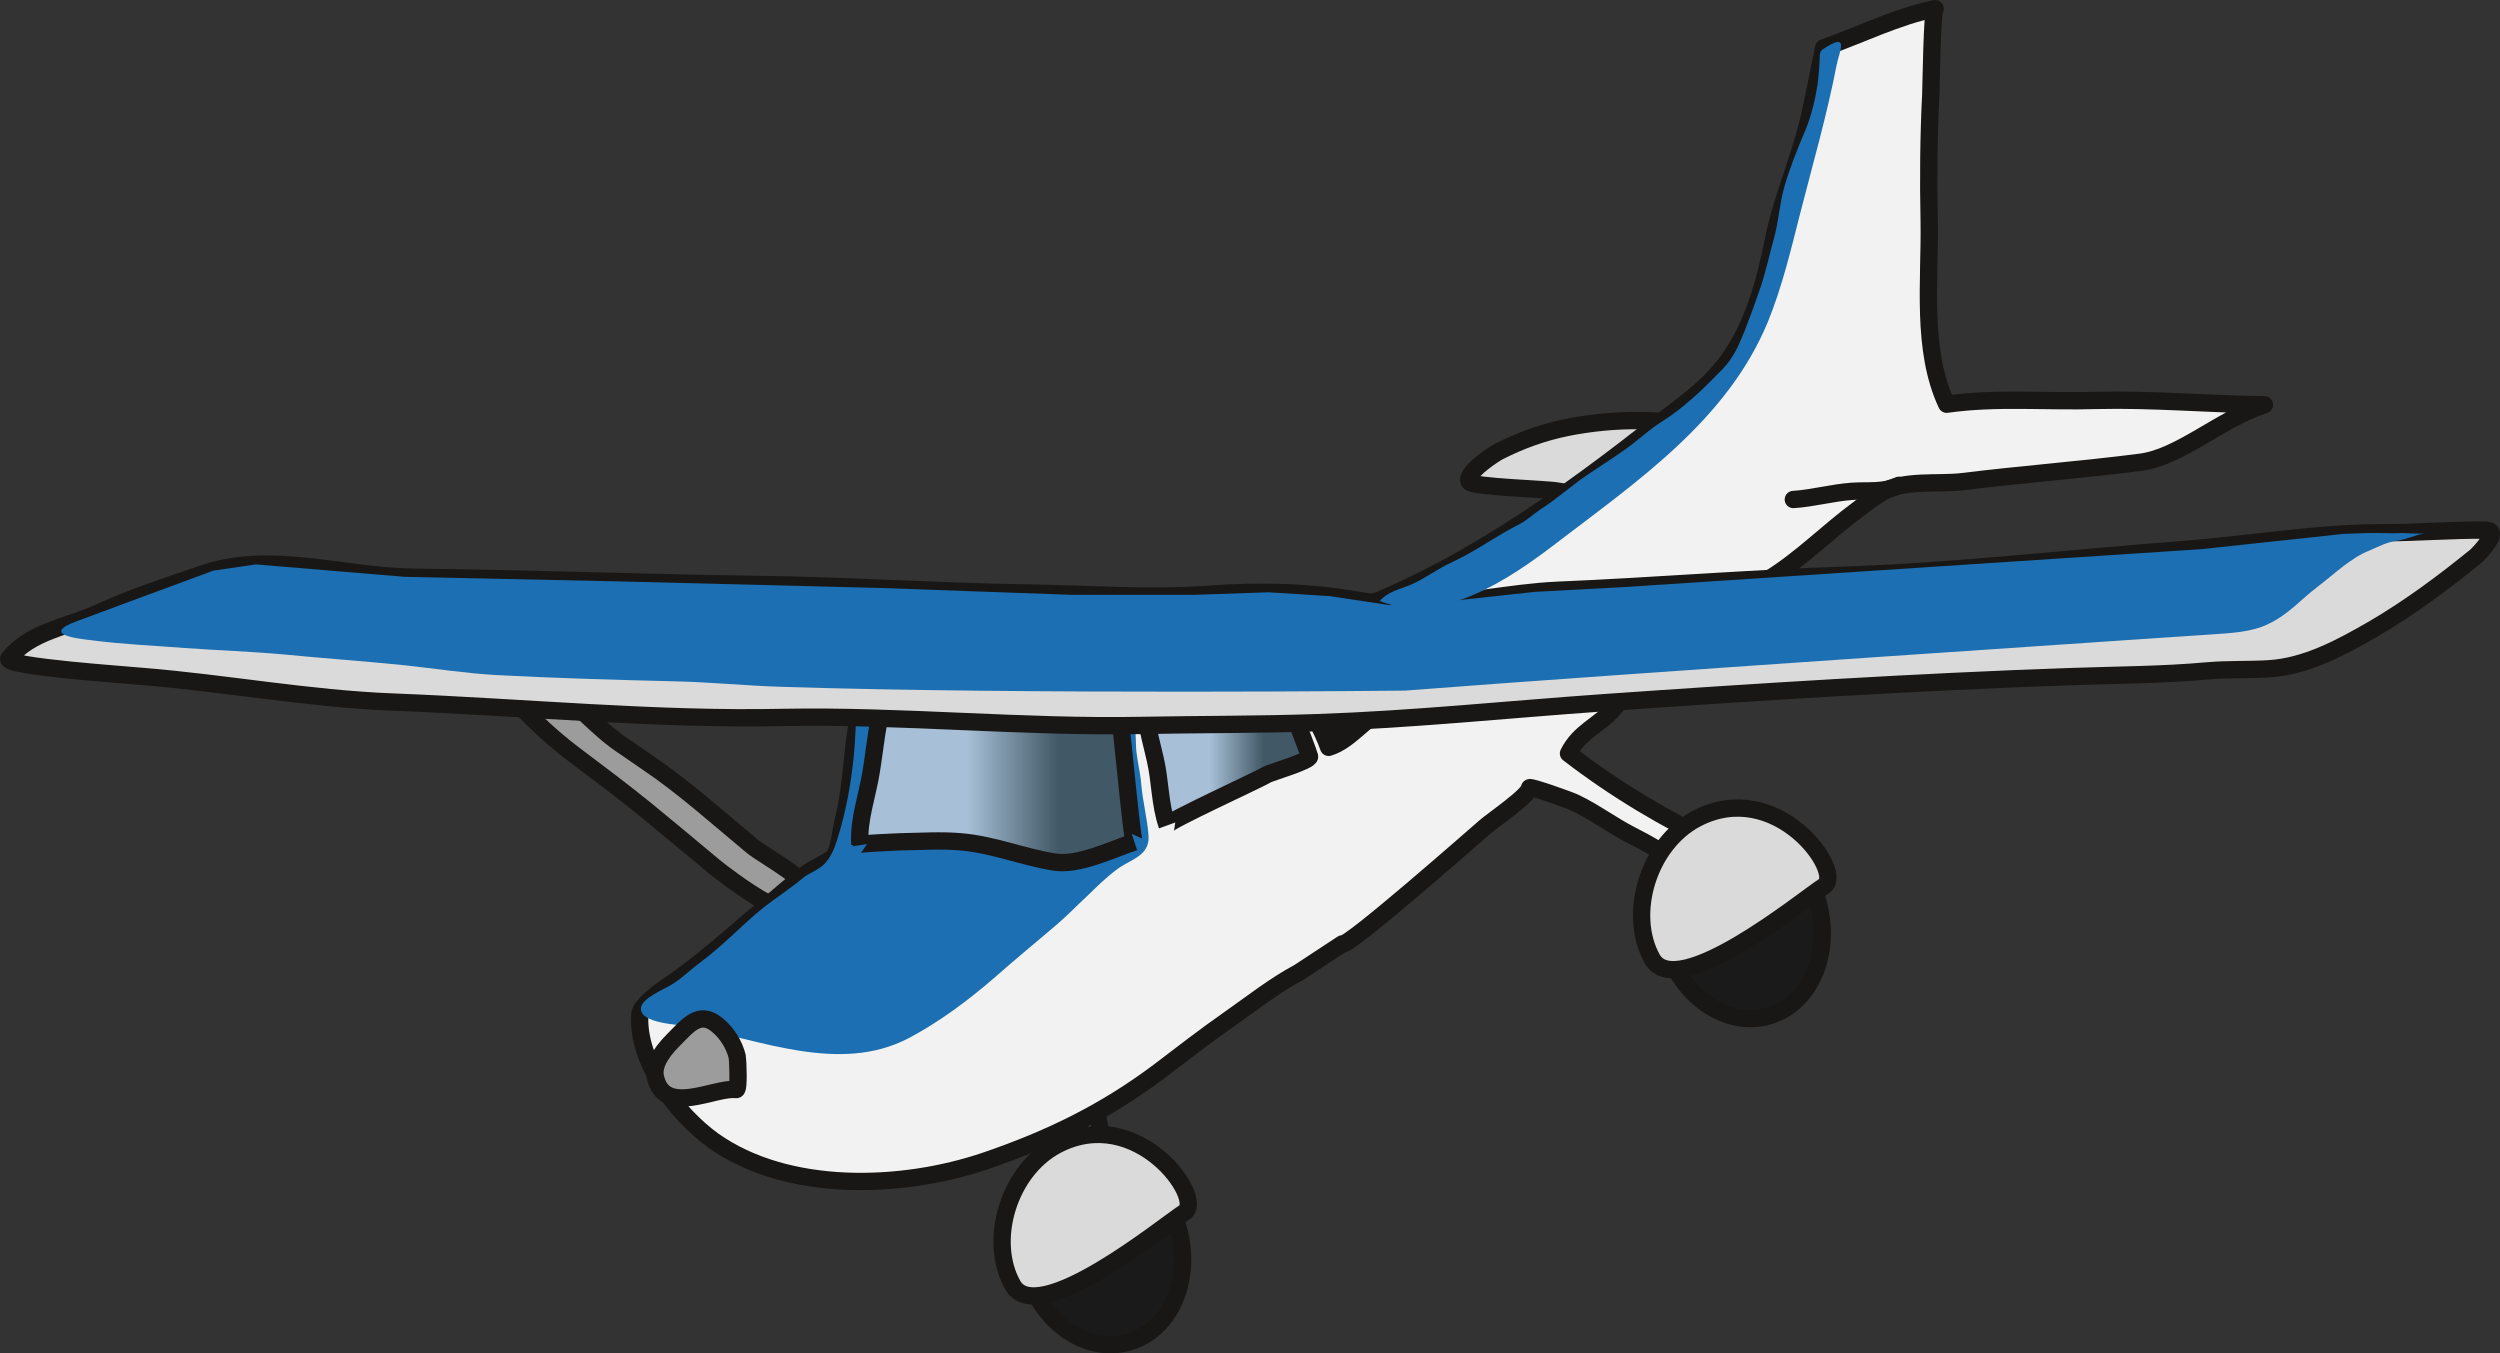 <?xml version="1.0" encoding="utf-8"?>
<!-- Generator: Adobe Illustrator 14.0.0, SVG Export Plug-In . SVG Version: 6.00 Build 43363)  -->
<!DOCTYPE svg PUBLIC "-//W3C//DTD SVG 1.1//EN" "http://www.w3.org/Graphics/SVG/1.1/DTD/svg11.dtd">
<svg version="1.1" id="Laag_1" xmlns="http://www.w3.org/2000/svg" xmlns:xlink="http://www.w3.org/1999/xlink" x="0px" y="0px"
	 width="28.153px" height="15.241px" viewBox="0 0 28.153 15.241" enable-background="new 0 0 28.153 15.241" xml:space="preserve">
<rect x="0" y="0" width="28.153" height="15.241" fill="#333333" stroke="none"/>
<g>
	
		<path fill="#D9DAD9" stroke="#181716" stroke-width="0.195" stroke-linecap="round" stroke-linejoin="round" stroke-miterlimit="10" d="
		M12.132,11.434c0.023,0.078,0.355,1.793,0.355,1.793l-0.303,0.129l-0.406-1.721"/>
	
		<path fill="#9C9C9C" stroke="#181716" stroke-width="0.195" stroke-linecap="round" stroke-linejoin="round" stroke-miterlimit="10" d="
		M7.286,8.583c-0.082-0.059-0.168-0.113-0.25-0.172C6.743,8.221,6.521,7.946,6.241,7.734c-0.107-0.082-0.23-0.188-0.373-0.199
		c-0.027-0.004-0.311,0.051-0.275,0.1C5.804,7.93,6.183,8.288,6.468,8.5c0.273,0.205,0.551,0.414,0.811,0.625
		c0.256,0.209,0.504,0.418,0.76,0.631c0.123,0.1,1.098,0.865,1.115,0.387c0.008-0.221-0.529-0.488-0.68-0.611
		C8.091,9.215,7.698,8.86,7.286,8.583z"/>
	<path fill="#D9DAD9" stroke="#181716" stroke-width="0.195" stroke-miterlimit="10" d="M16.542,5.383
		c-0.004,0.016-0.004,0.031,0.004,0.043c0.027,0.059,0.879,0.08,0.998,0.105c0.301,0.055,0.523-0.059,0.793-0.199
		c0.186-0.098,0.73-0.551,0.947-0.5c-0.529-0.125-1.105-0.125-1.639-0.018c-0.27,0.055-0.521,0.146-0.768,0.271
		C16.819,5.117,16.573,5.277,16.542,5.383z"/>
	
		<path fill="#F2F2F2" stroke="#181716" stroke-width="0.195" stroke-linecap="round" stroke-linejoin="round" stroke-miterlimit="10" d="
		M15.116,10.629c0.049,0.055,1.543-1.262,1.611-1.32c0.08-0.07,0.498-0.355,0.498-0.438c0-0.02,0.459,0.141,0.514,0.17
		c0.219,0.104,0.418,0.256,0.637,0.367c0.125,0.064,0.537,0.273,0.566,0.424l0.414-0.32c-0.6-0.285-1.166-0.621-1.693-1.027
		c0.123-0.25,0.346-0.312,0.523-0.52c0.164-0.192,0.26-0.411,0.447-0.586c0.385-0.355,0.852-0.594,1.293-0.863
		c0.355-0.219,0.66-0.531,0.994-0.777c0.078-0.061,0.184-0.139,0.27-0.191c0.244-0.152,0.641-0.09,0.916-0.125
		c0.664-0.082,1.346-0.133,1.994-0.217c0.443-0.053,0.895-0.482,1.4-0.648c-0.639-0.006-1.254-0.064-1.885-0.049
		c-0.57,0.018-1.131-0.037-1.693,0.043c-0.289-0.617-0.186-1.398-0.197-2.055c-0.01-0.48-0.006-0.959,0.018-1.438
		c0.004-0.074,0.014-0.953,0.049-0.961c-0.422,0.084-0.848,0.297-1.256,0.441c-0.047,0.242-0.096,0.48-0.148,0.723
		c-0.105,0.496-0.316,0.938-0.414,1.428c-0.098,0.486-0.229,0.986-0.529,1.391c-0.25,0.334-0.604,0.557-0.934,0.814
		c-1.1,0.859-2.396,1.756-3.756,2.137c-0.871,0.244-1.877,0.76-2.801,0.607c-0.518-0.084-1.365-0.311-1.877-0.201
		c-0.381,0.086-0.184,0.01-0.322,0.348C9.628,8.102,9.616,8.446,9.577,8.778C9.556,8.946,9.53,9.11,9.489,9.274
		C9.466,9.372,9.45,9.555,9.396,9.637C9.36,9.692,9.169,9.774,9.108,9.819C8.95,9.93,8.798,10.065,8.644,10.196
		c-0.324,0.27-0.639,0.559-0.982,0.809c-0.098,0.074-0.447,0.283-0.457,0.418c-0.035,0.537,0.418,1.125,0.828,1.422
		c0.838,0.594,2.125,0.547,3.062,0.229c0.738-0.252,1.352-0.553,1.965-1.014c0.256-0.195,0.514-0.395,0.779-0.58
		c0.26-0.182,0.51-0.381,0.787-0.529L15.116,10.629z"/>
	<path fill="#1C6FB2" d="M10.231,11.692c0.348-0.184,0.666-0.422,0.963-0.678c0.232-0.205,0.461-0.393,0.695-0.592
		c0.121-0.102,0.234-0.221,0.346-0.324c0.113-0.109,0.213-0.211,0.34-0.305c0.143-0.113,0.373-0.148,0.359-0.379
		c-0.012-0.188-0.066-0.387-0.082-0.582c-0.008-0.113-0.039-0.234-0.051-0.34c-0.016-0.102-0.004-0.227-0.025-0.324
		c-0.139,0-0.275,0.066-0.414,0.086c-0.045,0.006-0.078,0-0.119,0.02c-0.045,0.02-0.062,0.062-0.111,0.068
		c-0.029,0.002-0.104-0.025-0.137-0.029c-0.201-0.039-0.402-0.062-0.609-0.074c-0.182-0.014-0.363,0-0.543-0.004
		c-0.174-0.008-0.338-0.043-0.506-0.051C10.138,8.172,9.897,8.055,9.71,8.102C9.624,8.127,9.64,8.168,9.632,8.268
		c-0.006,0.084-0.008,0.168-0.018,0.25C9.583,8.825,9.53,9.122,9.437,9.426c-0.041,0.135-0.092,0.271-0.211,0.35
		C9.163,9.819,9.099,9.84,9.04,9.889c-0.139,0.117-0.291,0.213-0.438,0.328c-0.242,0.193-0.449,0.422-0.703,0.611
		c-0.115,0.082-0.207,0.18-0.326,0.254c-0.082,0.053-0.342,0.156-0.355,0.266c-0.021,0.18,0.428,0.189,0.541,0.211
		C8.554,11.704,9.45,12.098,10.231,11.692z"/>
	<path fill="#D9DAD9" d="M18.956,9.924c0.096,0.049,0.207-0.021,0.279-0.076c0.076-0.062,0.258-0.15,0.227-0.271
		c-0.008-0.033-0.027-0.053-0.047-0.074c-0.002,0.068-0.113,0.033-0.146,0.021c-0.047-0.016-0.107-0.051-0.154-0.012
		c-0.012,0.008-0.014,0.031-0.025,0.047C19.05,9.6,18.968,9.641,18.948,9.698c-0.01,0.033,0.008,0.037,0.023,0.064
		c0.014,0.023,0.033,0.059,0.029,0.088C18.995,9.887,18.954,9.889,18.956,9.924z"/>
	<path fill="none" stroke="#181716" stroke-width="0.195" stroke-linecap="round" stroke-miterlimit="10" d="M21.384,5.465
		c-0.166,0.084-0.352,0.055-0.529,0.068c-0.223,0.016-0.439,0.078-0.66,0.092"/>
	<linearGradient id="SVGID_1_" gradientUnits="userSpaceOnUse" x1="9.681" y1="8.673" x2="12.774" y2="8.673">
		<stop  offset="0.39" style="stop-color:#A8C0D7"/>
		<stop  offset="0.722" style="stop-color:#415866"/>
	</linearGradient>
	<path fill="url(#SVGID_1_)" stroke="#181716" stroke-width="0.195" d="M11.796,7.73c0.258,0.074,0.518,0.184,0.779,0.066
		c0.035,0.117,0.17,1.696,0.199,1.686c-0.266,0.088-0.631,0.271-0.906,0.225c-0.35-0.057-0.68-0.195-1.045-0.227
		c-0.221-0.02-0.467-0.004-0.691,0c-0.041,0-0.451,0.021-0.449,0.029C9.665,9.231,9.769,8.958,9.812,8.682
		c0.045-0.275,0.064-0.557,0.154-0.823c0.08-0.234,0.207-0.148,0.424-0.178c0.178-0.021,0.357-0.072,0.545-0.041
		C11.224,7.688,11.503,7.648,11.796,7.73z"/>
	<linearGradient id="SVGID_2_" gradientUnits="userSpaceOnUse" x1="12.902" y1="8.383" x2="14.747" y2="8.383">
		<stop  offset="0.39" style="stop-color:#A8C0D7"/>
		<stop  offset="0.722" style="stop-color:#415866"/>
	</linearGradient>
	<path fill="url(#SVGID_2_)" stroke="#181716" stroke-width="0.195" d="M14.306,7.473c-0.297,0.039-0.59,0.096-0.891,0.129
		c-0.188,0.02-0.504,0.051-0.512,0.297c-0.014,0.219,0.062,0.446,0.107,0.653c0.057,0.246,0.051,0.506,0.133,0.742
		c-0.014-0.037,1.027-0.512,1.131-0.574c0.049-0.025,0.484-0.152,0.473-0.201C14.726,8.434,14.347,7.467,14.306,7.473z"/>
	
		<path fill="#181716" stroke="#181716" stroke-width="0.195" stroke-linecap="round" stroke-linejoin="round" stroke-miterlimit="10" d="
		M15.626,7.967c-0.131-0.139-0.344-0.241-0.531-0.27c-0.043-0.006-0.416-0.016-0.41,0.027c0.033,0.223,0.203,0.473,0.277,0.692
		C15.206,8.344,15.386,8.063,15.626,7.967z"/>
	
		<path fill="#9C9C9C" stroke="#181716" stroke-width="0.195" stroke-linecap="round" stroke-linejoin="round" stroke-miterlimit="10" d="
		M7.38,12.125c0.094,0.457,0.674,0.113,0.91,0.145c0.035,0.008,0.018-0.342,0.012-0.371c-0.033-0.137-0.117-0.268-0.223-0.355
		c-0.203-0.17-0.332,0.004-0.496,0.168C7.409,11.885,7.358,12.024,7.38,12.125z"/>
	
		<path fill="#D9DAD9" stroke="#181716" stroke-width="0.195" stroke-linecap="round" stroke-linejoin="round" stroke-miterlimit="10" d="
		M18.052,7.914c1.758-0.123,3.516-0.234,5.277-0.295c0.508-0.018,1.02-0.018,1.527-0.064c0.23-0.02,0.461-0.01,0.686-0.023
		c0.424-0.023,0.822-0.24,1.184-0.449c0.408-0.238,0.791-0.523,1.156-0.82c0.039-0.035,0.287-0.293,0.111-0.293
		c-0.377-0.004-0.764,0.029-1.148,0.029c-0.756-0.002-1.523,0.135-2.279,0.191c-1.262,0.096-2.52,0.244-3.785,0.287
		c-1.088,0.035-2.154,0.125-3.242,0.17c-0.543,0.025-1.072,0.158-1.621,0.154c-0.199,0.004-0.414-0.004-0.609-0.039
		c-0.564-0.098-1.121-0.113-1.693-0.07c-0.674,0.049-1.363-0.004-2.039-0.014C10.53,6.662,9.505,6.592,8.462,6.58
		C7.19,6.562,5.923,6.514,4.655,6.5C3.866,6.49,3.052,6.203,2.3,6.457C1.88,6.6,1.499,6.723,1.099,6.906
		C0.761,7.059,0.341,7.113,0.101,7.414C0.024,7.508,1.503,7.605,1.599,7.617c0.953,0.078,1.879,0.252,2.826,0.289
		C5.931,7.965,7.38,8.11,8.829,8.079c1.314-0.025,2.701,0.117,4.037,0.09c0.637-0.012,1.311-0.008,1.969-0.031
		C15.907,8.102,16.985,7.989,18.052,7.914z"/>
	<path fill="#1C6FB2" d="M20.683,0.73c0.029-0.145,0.135-0.35-0.098-0.211c-0.094,0.055-0.092,0.053-0.094,0.164
		c-0.004,0.082-0.01,0.168-0.021,0.256c-0.029,0.186-0.07,0.361-0.143,0.537c-0.09,0.211-0.176,0.426-0.238,0.645
		c-0.051,0.191-0.061,0.385-0.115,0.574c-0.051,0.184-0.088,0.363-0.152,0.551c-0.055,0.162-0.111,0.316-0.174,0.477
		c-0.07,0.168-0.119,0.297-0.25,0.434c-0.182,0.188-0.367,0.369-0.578,0.52c-0.041,0.031-0.086,0.057-0.129,0.086
		c-0.086,0.055-0.156,0.117-0.236,0.18c-0.189,0.156-0.396,0.279-0.6,0.418c-0.174,0.121-0.334,0.266-0.516,0.381
		c-0.074,0.049-0.143,0.117-0.223,0.158c-0.266,0.133-0.498,0.309-0.771,0.434c-0.16,0.072-0.303,0.186-0.465,0.254
		c-0.117,0.047-0.258,0.078-0.342,0.18c0.695,0.279,1.465-0.252,1.98-0.645c0.918-0.703,1.934-1.391,2.391-2.5
		c0.16-0.393,0.258-0.807,0.363-1.219C20.415,1.844,20.575,1.291,20.683,0.73z"/>
	<path fill="#1C6FB2" d="M27.306,6.002C27.2,6.027,27.099,6.074,26.989,6.09c-0.113,0.016-0.195,0.062-0.305,0.109
		c-0.211,0.082-0.402,0.27-0.582,0.406c-0.195,0.148-0.332,0.316-0.559,0.422c-0.188,0.094-0.43,0.102-0.633,0.117
		c0,0-6.674,0.445-9.086,0.633c0,0-4.242,0.047-7.037-0.043C8.386,7.721,7.981,7.68,7.577,7.672c-0.662-0.016-1.318-0.035-1.99-0.07
		C5.241,7.582,4.901,7.529,4.56,7.492C4.103,7.445,3.642,7.414,3.187,7.369c-0.369-0.033-0.74-0.045-1.111-0.072
		C1.724,7.27,1.386,7.256,1.038,7.211C0.864,7.191,0.466,7.145,0.853,7C0.87,6.992,2.403,6.426,2.403,6.426l0.479-0.07L4.56,6.496
		l2.393,0.051l2.951,0.074l2.176,0.078h1.359l0.848-0.029l0.686,0.043l0.664,0.1l0.607-0.035l1.043-0.113l1.023-0.055l6.484-0.426
		l1.6-0.172c0.123-0.004,0.244-0.01,0.361-0.01c0.088,0,0.174,0.006,0.26,0.002C27.099,5.998,27.228,6.02,27.306,6.002z"/>
	<path fill="#1A1A1A" stroke="#181716" stroke-width="0.195" stroke-miterlimit="10" d="M13.267,13.825
		c0.164,0.576-0.082,1.156-0.557,1.289c-0.471,0.137-0.988-0.221-1.152-0.801c-0.166-0.574,0.084-1.152,0.555-1.289
		C12.585,12.887,13.103,13.249,13.267,13.825z"/>
	
		<path fill="#D9DAD9" stroke="#181716" stroke-width="0.195" stroke-linecap="round" stroke-linejoin="round" stroke-miterlimit="10" d="
		M11.403,14.469c0.277,0.504,1.703-0.668,1.938-0.818c0.229-0.152-0.535-1.232-1.441-0.756
		C11.358,13.182,11.124,13.969,11.403,14.469z"/>
	<path fill="#1A1A1A" stroke="#181716" stroke-width="0.195" stroke-miterlimit="10" d="M20.47,10.153
		c0.166,0.576-0.084,1.154-0.555,1.289c-0.473,0.135-0.992-0.223-1.158-0.803c-0.162-0.578,0.086-1.154,0.559-1.289
		S20.304,9.575,20.47,10.153z"/>
	
		<path fill="#D9DAD9" stroke="#181716" stroke-width="0.195" stroke-linecap="round" stroke-linejoin="round" stroke-miterlimit="10" d="
		M18.604,10.795c0.279,0.504,1.707-0.67,1.939-0.818c0.23-0.152-0.533-1.232-1.439-0.758C18.558,9.508,18.327,10.295,18.604,10.795z
		"/>
</g>
</svg>
